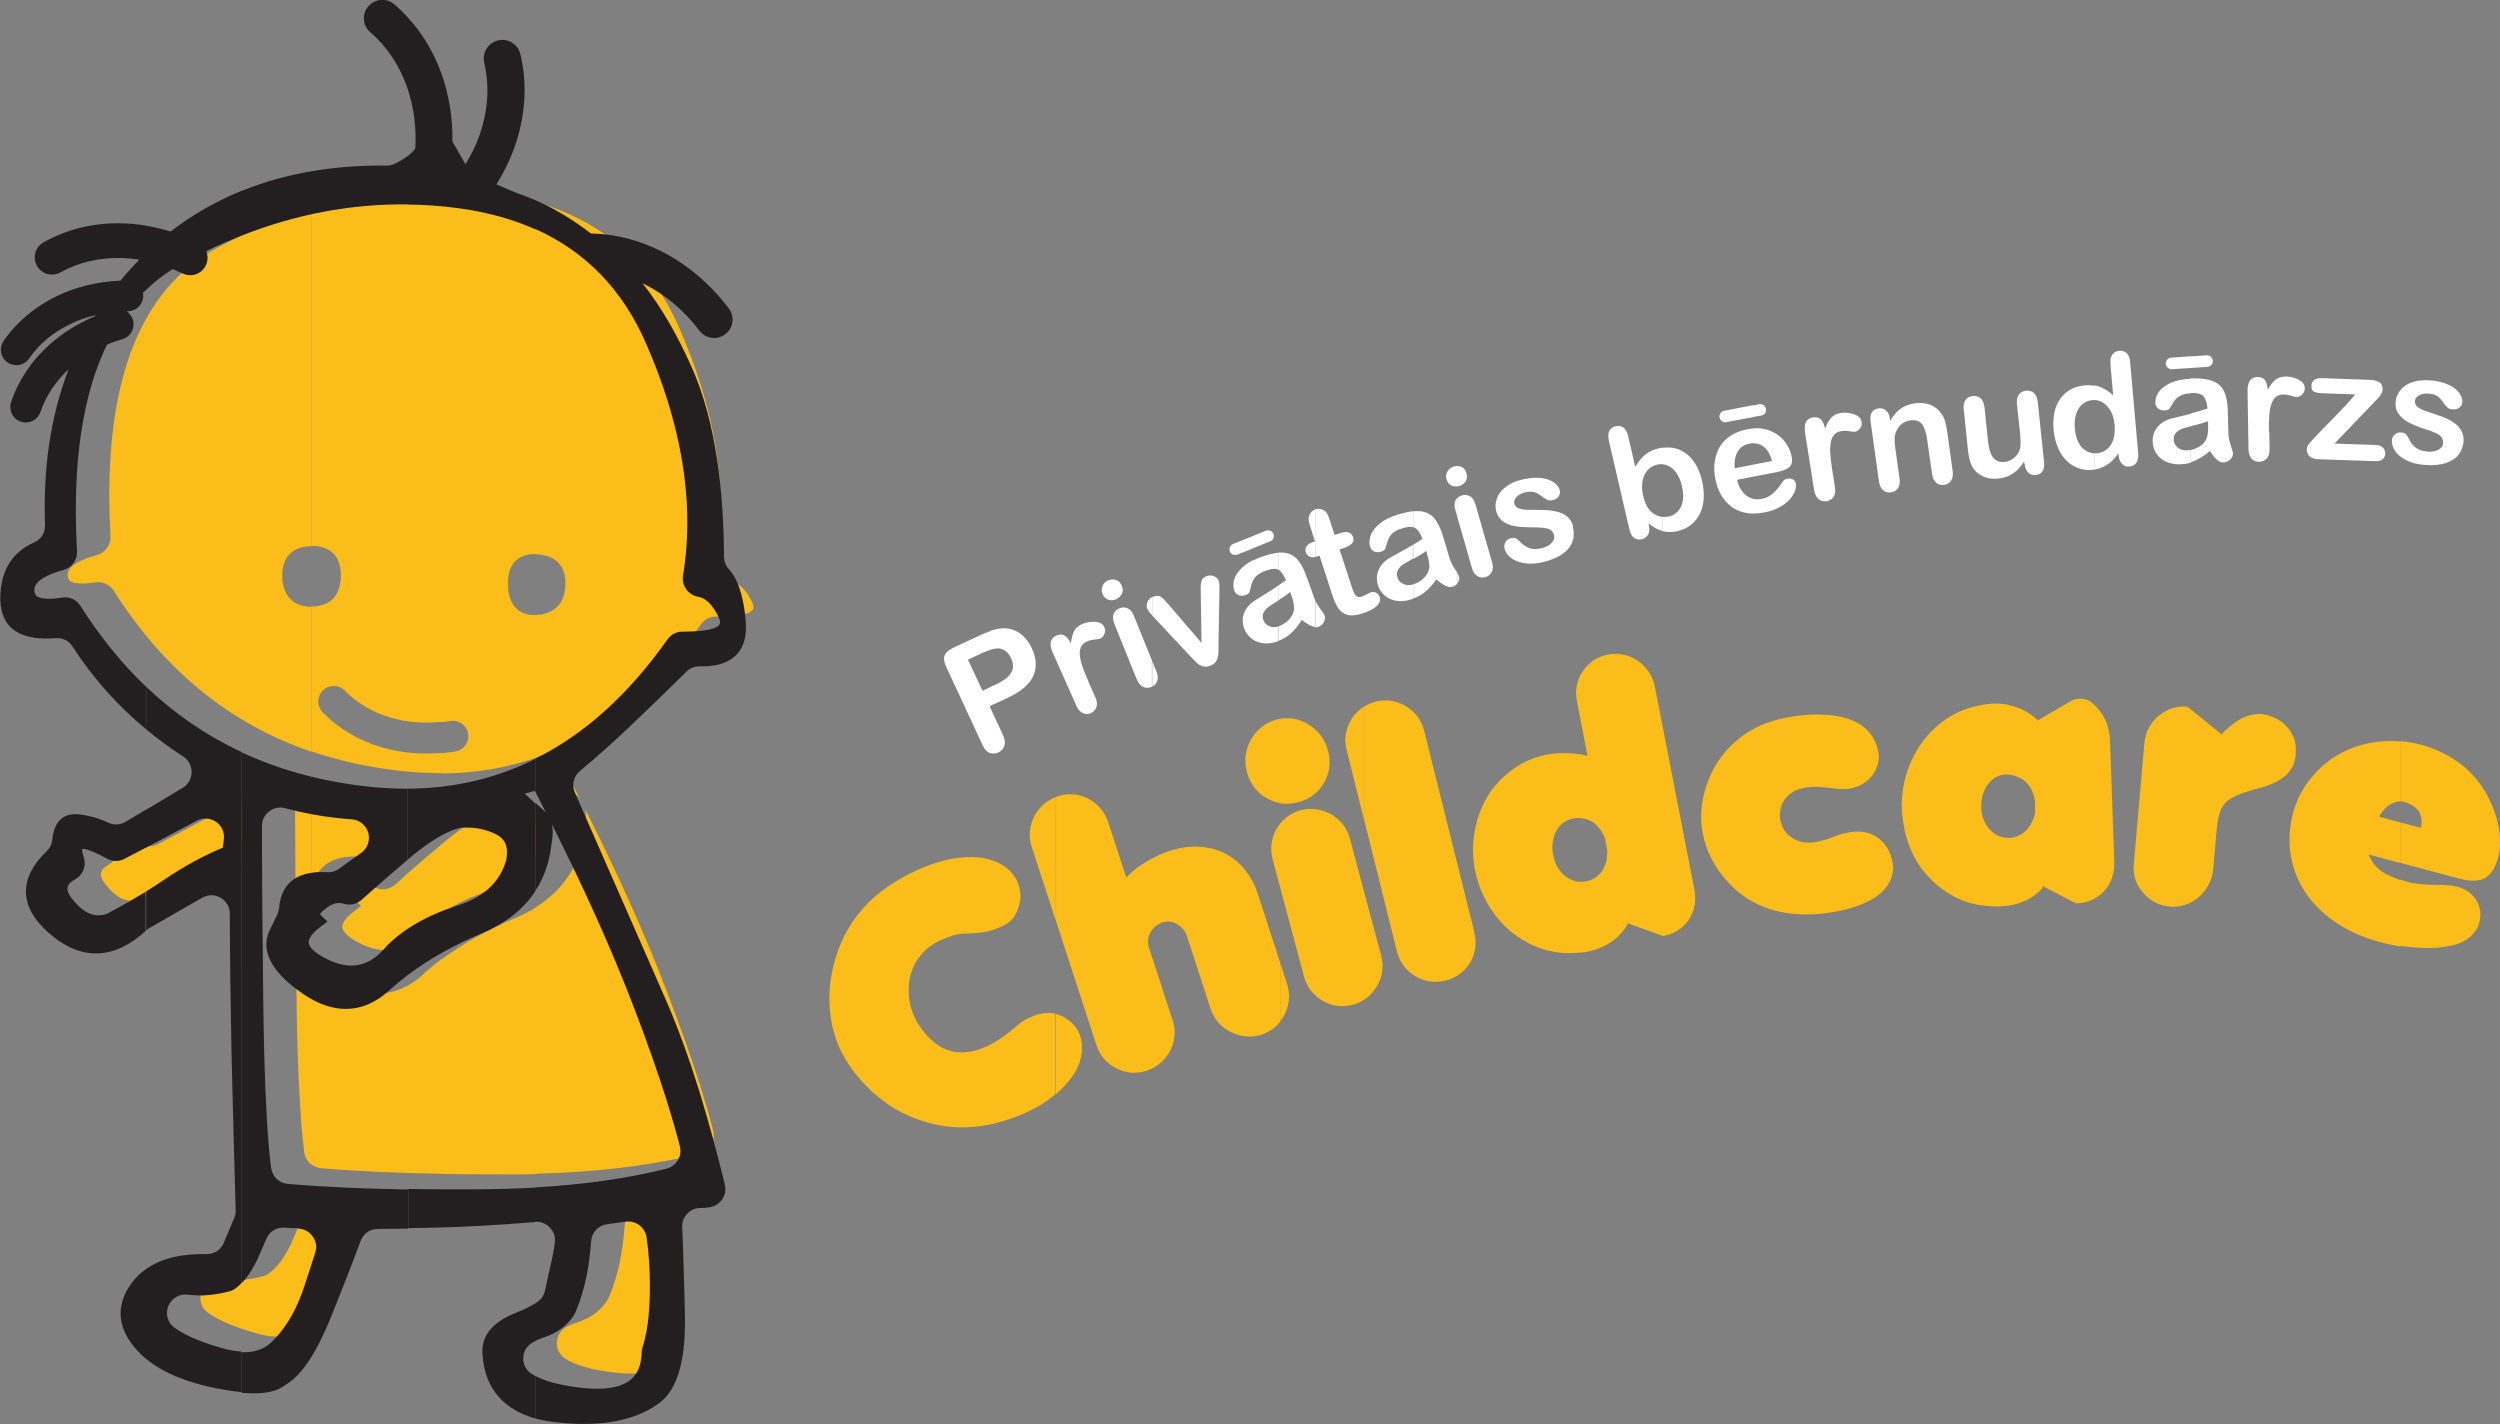 <?xml version="1.0" encoding="UTF-8"?><svg id="Layer_1" xmlns="http://www.w3.org/2000/svg" viewBox="0 0 157.76 89.86"><rect x="0" y="0" width="157.76" height="89.86" fill="#808080" stroke="none"/><defs><style>.cls-1,.cls-2{fill:#fbbd19;}.cls-3{fill:#fff;}.cls-4{fill:#231f20;}.cls-4,.cls-2{fill-rule:evenodd;}</style></defs><path class="cls-1" d="M151.47,59.7v-4.19c.19,.06,.41,.13,.64,.19,.45,.09,1.04,.14,1.76,.14,.56,.01,.94,.04,1.15,.1,.58,.15,.99,.45,1.25,.87,.25,.43,.32,.89,.19,1.38-.05,.18-.1,.32-.15,.4-.15,.25-.34,.46-.56,.63-.22,.17-.5,.3-.82,.39-.32,.09-.75,.16-1.3,.21-.66,.02-1.32-.02-1.98-.11l-.17-.02h0Zm0-5.25l3.69,.99c.71,.19,1.26,.18,1.65-.03,.38-.21,.67-.67,.86-1.38,.12-.53,.13-1.11,.02-1.74-.1-.63-.31-1.25-.62-1.88-.31-.62-.71-1.18-1.2-1.68-.81-.8-1.82-1.37-3.03-1.72-.46-.12-.92-.2-1.36-.24v3.8s.08,0,.12,0c.88,.23,1.28,.72,1.2,1.45,0,.06-.01,.13-.04,.22l-1.28-.34v2.56Zm0-7.68v3.8c-.5,.02-.91,.29-1.23,.79-.05,.08-.09,.14-.1,.18l1.33,.36v2.56l-2.01-.54s.11,.22,.28,.52c.16,.21,.33,.38,.5,.51,.17,.13,.41,.25,.72,.39,.15,.07,.32,.13,.51,.19v4.19c-.41-.06-.85-.15-1.3-.28-1.06-.28-1.99-.7-2.8-1.25-.8-.55-1.45-1.19-1.93-1.93-.35-.54-.6-1.1-.76-1.7v-3.18l.04-.17c.24-.8,.62-1.52,1.16-2.17,.54-.65,1.16-1.16,1.88-1.53,.71-.38,1.51-.62,2.38-.71,.44-.05,.88-.05,1.32-.01h0Zm-6.79,1.57c.11-.22,.17-.46,.19-.72,0-.12,.01-.3,0-.55-.03-.24-.09-.47-.19-.69v1.96Zm0-1.96v1.96c-.11,.23-.27,.44-.48,.62-.4,.35-1.01,.63-1.84,.83-.08,.02-.15,.04-.22,.06-.06,.02-.14,.04-.25,.08-.39,.11-.71,.24-.96,.37-.25,.13-.45,.29-.59,.47-.14,.18-.24,.4-.31,.68-.07,.27-.13,.65-.17,1.13l-.19,2.21c-.04,.48-.19,.91-.45,1.29-.25,.38-.59,.67-.99,.88-.4,.2-.83,.29-1.28,.25-.69-.06-1.26-.35-1.71-.87-.45-.52-.65-1.12-.59-1.81l.67-7.63c.06-.7,.36-1.27,.89-1.72,.54-.45,1.15-.65,1.84-.58l2.19,1.78v-.11l.16-.15,.3-.26c.65-.57,1.32-.84,2-.8,.24,.02,.45,.07,.62,.15,.43,.15,.79,.4,1.07,.74,.12,.14,.21,.29,.29,.45h0Zm0,4.99c-.21,.85-.26,1.68-.14,2.49,.03,.24,.08,.47,.14,.69v-3.18h0Zm-17.96,5.79v-4.28h.05c.3-.01,.57-.1,.83-.27,.26-.17,.46-.4,.61-.71,.12-.23,.19-.44,.21-.66,0-.17,0-.41,0-.71-.14-.76-.5-1.26-1.09-1.5-.21-.09-.42-.14-.61-.15v-4.39c.69,.13,1.3,.44,1.83,.92v.07l2.05-1.19c.17-.12,.38-.19,.62-.2,.36-.01,.67,.11,.92,.37,.64,.6,.98,1.35,1.01,2.26l.27,7.67c.02,.74-.19,1.36-.65,1.85-.46,.49-1.04,.75-1.76,.77l-2.11-1.1v.12c-.55,.62-1.29,1-2.2,1.13Zm0-12.68v4.39s-.07,0-.11,0c-.41,.01-.75,.17-1.04,.48-.29,.3-.46,.71-.53,1.2,0,.08,0,.14,0,.19,0,.06-.01,.13-.02,.22,.02,.52,.19,.96,.5,1.34,.33,.38,.74,.57,1.21,.57v4.28c-.17,.02-.35,.04-.54,.05-.38,.01-.82-.02-1.3-.09-.69-.11-1.37-.37-2.03-.8-.67-.43-1.25-.99-1.75-1.7-.34-.53-.61-1.1-.79-1.71-.18-.6-.29-1.3-.32-2.09,.02-1.02,.23-1.97,.64-2.85,.41-.88,.96-1.61,1.66-2.2,.7-.59,1.47-.98,2.32-1.18,.48-.11,.85-.17,1.11-.18,.35-.01,.69,.01,1.01,.07h0Zm-27.03,15.62v-4.46c.14,0,.28,0,.43-.03,.42-.09,.75-.31,.98-.65,.23-.34,.34-.78,.32-1.32l-.14-.74c-.33-.81-.86-1.24-1.59-1.27v-4.03h.08c.15,.04,.28,.06,.41,.1l-.49-2.51v-2.5c.05-.11,.12-.22,.19-.33,.38-.58,.92-.93,1.61-1.06,.44-.08,.88-.04,1.3,.11,.42,.16,.78,.4,1.07,.75,.29,.34,.48,.73,.57,1.17l2.49,12.79c.09,.48,.07,.93-.07,1.34-.14,.42-.37,.77-.7,1.05-.33,.28-.73,.47-1.19,.56l-2.28-.82,.02,.09c-.55,.92-1.4,1.49-2.55,1.72-.13,.03-.28,.05-.44,.06h0Zm9.41-4.37c-.99-1.06-1.56-2.26-1.72-3.58-.07-.67-.02-1.37,.16-2.1,.19-.73,.48-1.39,.88-2.01,.3-.43,.58-.77,.86-1.03,.53-.51,1.13-.92,1.8-1.22,.67-.3,1.43-.5,2.29-.61,.47-.06,.83-.09,1.07-.09,2.54-.05,3.91,.82,4.13,2.62-.02,.55-.21,1.02-.57,1.4-.37,.38-.84,.6-1.44,.68-.11,.01-.24,.01-.39,0h-.11l-.6-.07-.3-.03-.49-.04c-.13-.01-.34,0-.61,.03-.59,.07-1.04,.29-1.35,.66-.31,.37-.44,.83-.37,1.38,.06,.33,.18,.59,.35,.8,.17,.21,.4,.37,.7,.51,.32,.13,.67,.18,1.03,.13,.2-.02,.44-.08,.71-.16h.06l.77-.29c.21-.08,.49-.15,.84-.21,.73-.09,1.34,.06,1.81,.45,.48,.39,.76,.96,.86,1.73,0,.49-.16,.94-.47,1.34-.31,.4-.8,.74-1.47,1.02-.67,.29-1.52,.49-2.53,.61-1.23,.13-2.33,.03-3.33-.29-.99-.32-1.85-.86-2.57-1.63Zm-9.41-13.04v2.5l-.18-.95c-.11-.55-.04-1.07,.18-1.55h0Zm0,4.9v4.03h-.02c-.18,0-.31,.01-.39,.03-.42,.08-.74,.29-.98,.64-.24,.35-.35,.78-.34,1.3,0,.07,.02,.2,.05,.36,.12,.6,.38,1.04,.78,1.35,.28,.21,.59,.33,.91,.35v4.46c-.2,.02-.41,.03-.66,.04-1.21,0-2.32-.37-3.34-1.09-1.02-.73-1.77-1.72-2.28-2.97-.16-.42-.27-.83-.35-1.22-.02-.08-.03-.16-.04-.24v-2c.09-.62,.26-1.21,.51-1.75,.35-.78,.84-1.43,1.47-1.97,.75-.66,1.6-1.09,2.55-1.28,.67-.13,1.38-.14,2.14-.03h0Zm-6.66,12.52c.11-.41,.11-.84,0-1.29v1.29Zm0-7.48v2c-.06-.41-.09-.81-.08-1.19,.01-.28,.04-.55,.08-.81h0Zm0,6.19v-.03l-3.16-12.67c-.11-.44-.32-.82-.62-1.13-.3-.32-.67-.55-1.09-.68-.42-.13-.85-.15-1.29-.05-.29,.07-.55,.18-.79,.33v7.13l2.07,8.31c.17,.69,.56,1.21,1.17,1.58,.6,.34,1.23,.43,1.89,.27,.66-.16,1.18-.54,1.56-1.13,.12-.21,.21-.42,.26-.63v-1.29h0Zm-6.96,4.27v-6.85l1.08,4.03c.18,.69,.11,1.34-.25,1.94-.22,.37-.49,.67-.83,.88Zm0-18.5v7.13l-1.1-4.43c-.11-.43-.1-.86,.03-1.28,.13-.43,.35-.8,.68-1.11,.12-.12,.25-.22,.39-.31h0Zm0,11.65l-.88-3.3c-.12-.46-.34-.84-.66-1.15-.32-.31-.69-.53-1.12-.65-.43-.12-.87-.13-1.31-.02-.45,.12-.83,.34-1.15,.66-.06,.06-.12,.13-.17,.19v4.02l1.5,5.61c.18,.68,.58,1.2,1.18,1.55,.6,.35,1.24,.43,1.9,.25,.26-.07,.5-.17,.71-.3v-6.85h0Zm-5.29,8.22v-3.72l.43,1.32c.22,.68,.17,1.33-.15,1.96-.08,.16-.17,.31-.28,.44h0Zm0-13.78v-5.32c.62-.11,1.22,0,1.79,.36,.63,.38,1.04,.93,1.23,1.64,.2,.73,.11,1.41-.25,2.04-.36,.62-.9,1.03-1.62,1.22-.4,.11-.79,.13-1.16,.07Zm-14.15,13.31c.15,.03,.29,.09,.43,.15,.52,.27,.87,.64,1.06,1.11,.18,.43,.2,.93,.09,1.48-.14,.72-.63,1.46-1.47,2.22l-.11,.1v-5.07h0Zm14.15-18.63v5.32c-.29-.05-.58-.16-.85-.31-.63-.37-1.05-.92-1.25-1.66-.19-.71-.1-1.39,.27-2.07,.19-.31,.41-.57,.69-.78,.27-.21,.57-.36,.91-.45,.08-.02,.16-.04,.23-.05h0Zm0,6.61v4.02l-.47-1.77c-.12-.45-.12-.89,0-1.32,.09-.35,.25-.66,.48-.93h0Zm0,8.77l-1.41-4.35c-.19-.58-.47-1.09-.84-1.54-.37-.44-.8-.79-1.28-1.02-.48-.24-1.02-.37-1.61-.4-.6-.03-1.21,.06-1.85,.27-.65,.21-1.32,.56-2,1.03-.27,.22-.51,.43-.72,.64l-1.14-3.49c-.14-.43-.38-.8-.71-1.1-.33-.3-.72-.5-1.15-.6-.44-.1-.88-.08-1.33,.07-.03,.01-.07,.03-.1,.04v7.83l2.54,7.81c.22,.67,.64,1.17,1.26,1.48,.62,.32,1.25,.37,1.9,.16,.44-.14,.8-.38,1.11-.71,.3-.33,.51-.71,.61-1.15,.1-.44,.08-.89-.06-1.32l-1.49-4.57c-.11-.34-.08-.67,.09-.98,.17-.31,.42-.52,.75-.63,.32-.1,.64-.06,.94,.12,.31,.18,.51,.42,.61,.74l1.48,4.55c.22,.67,.63,1.16,1.24,1.48,.61,.32,1.25,.39,1.94,.21,.51-.17,.92-.45,1.23-.84v-3.72Zm-24.23,9.28c-.85-.52-1.6-1.14-2.23-1.86-.64-.72-1.12-1.48-1.45-2.28-.32-.81-.5-1.68-.53-2.62-.03-.94,.11-1.89,.4-2.85,.65-2.11,1.98-3.75,3.99-4.91,.55-.32,1.08-.58,1.61-.79,.77-.31,1.49-.5,2.15-.58,.67-.08,1.26-.06,1.76,.06,.5,.12,.92,.31,1.25,.56,.33,.26,.57,.57,.72,.94,.2,.5,.23,.98,.09,1.43-.11,.38-.25,.67-.42,.87-.18,.2-.44,.38-.8,.53-.29,.12-.54,.2-.73,.25-.38,.08-.93,.14-1.65,.15-.32,.03-.71,.14-1.17,.33-.81,.33-1.4,.84-1.79,1.54-.39,.71-.5,1.53-.34,2.49,.04,.22,.11,.45,.21,.69,.09,.23,.2,.45,.34,.67,.34,.54,.73,.95,1.15,1.26,.43,.3,.88,.47,1.37,.5,.5,.04,1.01-.05,1.55-.27,.68-.27,1.42-.76,2.21-1.46,.01-.01,.04-.04,.08-.07,.04-.03,.08-.06,.11-.08,.22-.15,.47-.28,.75-.4,.51-.2,.98-.25,1.42-.15v5.07c-.58,.52-1.34,.97-2.27,1.35-.5,.2-1.04,.37-1.63,.52-1.55,.36-3.04,.3-4.48-.17-.54-.17-1.11-.41-1.69-.74h0Zm10.08-19.73c-.39,.16-.73,.39-1,.7-.3,.33-.49,.71-.59,1.15-.09,.43-.08,.86,.06,1.28l1.53,4.7v-7.83Z"/><path class="cls-3" d="M138.26,29.19v-.8c.17-.03,.32-.09,.47-.17,.22-.12,.37-.27,.47-.46,.11-.2,.16-.53,.14-.99v-.19c-.2,.08-.48,.16-.84,.25l-.25,.06v-.8c.1-.03,.2-.05,.29-.08,.23-.06,.49-.14,.76-.23-.03-.35-.11-.6-.24-.76-.13-.16-.39-.23-.78-.22h-.04v-.92h0c.58-.02,1.04,.03,1.37,.16,.33,.12,.58,.33,.72,.63,.15,.29,.23,.68,.25,1.17,.01,.31,.02,.57,.02,.78,0,.22,.01,.46,.02,.72,.01,.25,.06,.5,.15,.77,.09,.26,.14,.44,.14,.51,0,.14-.05,.26-.18,.38-.12,.11-.27,.18-.43,.18-.14,0-.27-.05-.41-.18-.14-.12-.28-.3-.44-.54-.31,.26-.61,.46-.9,.59-.1,.05-.21,.09-.33,.12h0Zm0-5.97v-.73l.99-.07c.2-.01,.37,.14,.39,.34h0c.01,.2-.14,.37-.34,.39l-1.04,.07h0Zm17.21,4.57c-.03,.37-.14,.67-.33,.91-.2,.25-.47,.42-.83,.53-.35,.11-.78,.15-1.27,.11-.47-.03-.87-.13-1.2-.3-.33-.17-.56-.37-.71-.59-.14-.23-.21-.45-.19-.67,.01-.14,.07-.26,.18-.36,.11-.1,.24-.14,.4-.13,.14,0,.24,.05,.31,.12,.07,.08,.13,.17,.19,.3,.12,.25,.27,.43,.45,.56,.18,.13,.43,.2,.76,.23,.26,.02,.49-.03,.66-.13,.18-.1,.27-.23,.28-.38,.02-.23-.06-.41-.23-.53-.17-.12-.45-.24-.84-.36-.44-.14-.8-.29-1.08-.43-.28-.14-.49-.32-.65-.54-.16-.21-.22-.47-.2-.76,.02-.26,.11-.51,.29-.73,.17-.23,.42-.4,.73-.51,.32-.12,.69-.16,1.13-.13,.34,.02,.64,.08,.91,.17,.27,.09,.49,.2,.66,.33,.17,.13,.3,.27,.38,.43,.09,.15,.12,.3,.11,.43,0,.15-.07,.27-.18,.36-.11,.09-.26,.13-.45,.11-.13,0-.24-.05-.33-.14-.09-.08-.19-.21-.3-.37-.09-.14-.2-.25-.33-.33-.13-.09-.31-.14-.54-.15-.24-.02-.44,.02-.6,.11-.17,.09-.25,.21-.26,.36-.01,.14,.04,.26,.15,.35,.11,.09,.26,.18,.45,.25,.19,.07,.46,.16,.79,.27,.4,.13,.73,.27,.97,.43,.25,.15,.43,.33,.55,.53,.12,.2,.17,.42,.16,.66h0Zm-12.27-.56l.02,1.1c0,.27-.05,.47-.18,.6-.12,.13-.28,.21-.48,.21-.19,0-.35-.06-.47-.19-.12-.13-.19-.33-.2-.59l-.06-3.67c-.01-.59,.2-.89,.62-.9,.22,0,.38,.06,.48,.2,.1,.14,.15,.34,.17,.61,.15-.27,.31-.48,.47-.62,.16-.14,.38-.21,.66-.22,.28,0,.55,.06,.81,.19,.26,.14,.4,.31,.4,.54,0,.16-.05,.3-.16,.4-.11,.11-.23,.16-.36,.17-.05,0-.17-.03-.35-.09-.19-.06-.35-.08-.49-.08-.19,0-.35,.06-.47,.16-.12,.1-.21,.26-.28,.46-.07,.2-.11,.44-.13,.72-.02,.27-.03,.61-.02,1.01h0Zm6.63-1.86l-2.51,2.62,2.58,.09c.21,0,.36,.06,.47,.16,.1,.11,.15,.23,.15,.38,0,.15-.06,.27-.17,.36-.11,.09-.27,.13-.48,.12l-3.57-.12c-.25-.01-.44-.07-.56-.19-.12-.11-.18-.27-.17-.45,0-.11,.05-.23,.14-.34,.09-.11,.28-.31,.56-.61,.3-.31,.57-.59,.82-.84,.25-.25,.47-.49,.68-.71,.21-.22,.39-.41,.52-.56,.14-.15,.25-.28,.33-.39l-1.96-.07c-.27,0-.48-.04-.61-.09-.14-.06-.2-.18-.19-.39,0-.15,.06-.27,.17-.36,.11-.09,.26-.12,.45-.12l3.02,.11c.28,0,.49,.06,.64,.15,.15,.09,.22,.24,.21,.45,0,.07-.02,.14-.05,.22-.03,.07-.07,.13-.1,.18-.04,.05-.09,.1-.15,.17-.06,.07-.14,.15-.23,.24Zm-11.57-2.88v.73l-1.2,.08c-.2,.01-.37-.14-.39-.34h0c-.01-.2,.14-.38,.34-.39l1.25-.09h0Zm0,1.41v.92c-.32,.02-.55,.07-.71,.17-.17,.1-.31,.24-.42,.43-.11,.19-.19,.32-.24,.38-.05,.06-.16,.1-.32,.1-.15,0-.28-.04-.39-.13-.11-.09-.17-.21-.17-.36,0-.23,.06-.46,.22-.68,.16-.22,.41-.41,.75-.57,.34-.15,.77-.24,1.29-.26h0Zm0,2.2v.8c-.24,.06-.41,.1-.51,.14-.14,.04-.28,.12-.4,.23-.13,.11-.18,.26-.18,.46,0,.2,.09,.37,.24,.5,.16,.14,.36,.2,.6,.19,.08,0,.16-.01,.24-.02v.8c-.21,.06-.43,.09-.67,.1-.34,.01-.64-.05-.9-.17-.26-.12-.47-.3-.61-.52-.14-.22-.22-.47-.23-.73-.01-.36,.09-.67,.31-.94,.22-.26,.53-.44,.92-.54,.08-.02,.29-.07,.62-.15,.2-.05,.39-.1,.56-.14h0Zm-6.07,3.52v-1.02s.09,0,.14,0c.23-.02,.44-.1,.61-.24,.18-.13,.32-.33,.41-.59,.09-.26,.12-.57,.09-.95-.03-.35-.11-.65-.25-.89-.14-.24-.31-.42-.51-.54-.16-.09-.32-.14-.49-.15v-.92c.13,.02,.24,.05,.35,.1,.27,.11,.54,.28,.81,.53l-.17-1.94c-.02-.27,.01-.48,.11-.62,.1-.15,.24-.23,.44-.25,.2-.02,.36,.03,.48,.15,.12,.12,.19,.3,.21,.55l.51,5.79c.02,.25-.02,.44-.12,.58-.11,.14-.25,.21-.43,.23-.18,.02-.34-.04-.46-.16-.13-.12-.2-.3-.23-.54v-.13c-.17,.22-.33,.4-.49,.54-.16,.14-.34,.25-.53,.34-.15,.06-.3,.11-.47,.14Zm0-5.29v.92c-.05,0-.11,0-.16,0-.24,.02-.45,.11-.63,.26-.18,.15-.3,.36-.39,.63-.08,.27-.11,.56-.08,.9,.03,.36,.11,.66,.24,.9,.13,.24,.3,.42,.5,.53,.16,.08,.33,.13,.51,.14v1.02c-.06,0-.12,.02-.18,.02-.31,.03-.61-.02-.89-.12-.28-.11-.53-.28-.75-.51-.22-.23-.39-.51-.52-.83-.13-.33-.21-.68-.25-1.07-.07-.82,.07-1.48,.43-1.97,.36-.49,.87-.77,1.52-.83,.23-.02,.43-.01,.62,.02h0Zm-21.55,8.08v-.93c.17,.04,.35,.04,.53,0,.15-.03,.29-.07,.41-.14,.12-.06,.23-.14,.34-.24,.11-.1,.2-.2,.29-.31,.08-.11,.19-.25,.32-.44,.05-.07,.14-.12,.27-.14,.13-.03,.25-.01,.35,.05,.1,.06,.16,.15,.18,.28,.02,.12,0,.26-.06,.44-.06,.17-.17,.35-.33,.53-.16,.18-.36,.34-.63,.49-.26,.15-.57,.26-.94,.33-.26,.05-.5,.08-.73,.07h0Zm0-2.33v-.76l1.18-.23c-.12-.44-.3-.74-.55-.92-.19-.14-.39-.2-.63-.2v-.94c.35-.03,.68,.01,.98,.12,.4,.15,.73,.37,.97,.67,.24,.3,.4,.63,.47,.98,.06,.33,.01,.55-.16,.69-.17,.13-.42,.23-.76,.3l-1.51,.29h0Zm0-3.76v-.74l.37-.07c.2-.04,.39,.09,.43,.29h0c.03,.2-.09,.39-.29,.42l-.5,.09h0Zm4.98,3.33l.17,1.09c.04,.27,.01,.47-.09,.62-.1,.15-.25,.25-.44,.27-.19,.03-.35-.01-.5-.13-.14-.11-.23-.3-.28-.56l-.57-3.62c-.09-.59,.07-.91,.5-.98,.22-.03,.38,0,.5,.13,.12,.12,.2,.32,.26,.58,.11-.29,.24-.52,.38-.68,.14-.16,.35-.27,.62-.31,.27-.04,.55-.01,.83,.08,.28,.1,.44,.25,.47,.48,.03,.16,0,.3-.1,.42-.09,.12-.2,.19-.33,.21-.05,0-.17,0-.36-.04-.19-.03-.36-.03-.5,0-.19,.03-.34,.1-.44,.23-.1,.12-.18,.28-.21,.49-.04,.21-.05,.45-.03,.73,.02,.28,.06,.61,.12,1h0Zm3.64-3.25l.02,.16c.19-.34,.41-.59,.66-.77,.25-.18,.56-.29,.91-.34,.34-.05,.66-.02,.95,.09,.29,.11,.52,.29,.7,.55,.11,.15,.19,.31,.24,.49,.05,.18,.1,.41,.14,.7l.34,2.43c.04,.26,0,.47-.1,.62-.1,.15-.25,.24-.44,.27-.19,.03-.36-.02-.5-.14-.14-.12-.23-.31-.26-.56l-.31-2.17c-.06-.43-.17-.75-.32-.96-.15-.21-.41-.29-.76-.24-.23,.03-.44,.13-.61,.3-.17,.17-.28,.38-.34,.63-.04,.2-.02,.57,.06,1.1l.23,1.63c.04,.26,0,.47-.1,.62-.1,.15-.25,.24-.44,.26-.19,.03-.36-.02-.5-.14-.14-.12-.23-.31-.26-.56l-.53-3.77c-.04-.25,0-.44,.08-.58,.09-.14,.23-.22,.42-.25,.12-.02,.22,0,.32,.04,.1,.04,.18,.11,.26,.21,.07,.1,.12,.23,.14,.39h0Zm8.49,2.89l-.02-.17c-.14,.22-.28,.4-.44,.55-.16,.15-.34,.27-.53,.36-.2,.09-.43,.15-.69,.17-.32,.03-.61,0-.87-.11-.26-.11-.48-.27-.64-.48-.19-.26-.32-.65-.37-1.17l-.27-2.6c-.03-.26,.01-.46,.12-.61,.1-.14,.25-.22,.45-.24,.2-.02,.36,.03,.5,.15,.13,.12,.21,.31,.24,.57l.22,2.1c.03,.3,.08,.56,.16,.76,.07,.2,.18,.36,.33,.46,.14,.1,.33,.14,.56,.12,.22-.02,.42-.11,.6-.26,.18-.15,.31-.34,.37-.56,.05-.19,.05-.6-.02-1.23l-.17-1.59c-.03-.26,.01-.46,.12-.61,.11-.14,.26-.23,.46-.25,.19-.02,.36,.03,.49,.15,.13,.12,.21,.3,.24,.57l.4,3.8c.02,.25-.01,.44-.11,.58-.1,.14-.24,.21-.42,.23-.18,.02-.33-.03-.46-.15-.13-.12-.21-.29-.23-.52Zm-17.11-3.71v.74l-1.7,.32c-.2,.04-.39-.09-.43-.29h0c-.04-.2,.09-.39,.29-.43l1.83-.35h0Zm0,1.45v.94c-.08,0-.17,0-.25,.03-.32,.06-.57,.22-.73,.49-.16,.27-.23,.62-.19,1.06l1.17-.23v.76l-1.02,.2c.06,.29,.17,.54,.33,.74,.16,.2,.34,.34,.56,.42,.04,.02,.09,.03,.14,.04v.93c-.51,0-.96-.14-1.34-.4-.55-.39-.91-.99-1.07-1.8-.07-.38-.09-.75-.03-1.1,.05-.35,.16-.66,.33-.94,.17-.27,.41-.51,.7-.69,.3-.19,.64-.32,1.03-.39,.13-.03,.26-.04,.39-.05h0Zm-5.72,6.48v-.89c.13,.01,.27,0,.41-.03,.32-.07,.57-.28,.74-.61,.17-.33,.19-.76,.07-1.29-.08-.34-.19-.62-.35-.84-.16-.23-.34-.38-.55-.47-.11-.05-.22-.07-.33-.08v-1.04c.34-.05,.67-.02,.97,.08,.37,.13,.69,.37,.95,.71,.26,.34,.46,.78,.58,1.3,.09,.39,.12,.76,.1,1.11-.02,.34-.1,.66-.23,.94-.14,.28-.32,.52-.56,.71-.24,.19-.52,.33-.84,.4-.2,.05-.39,.07-.58,.06-.14,0-.28-.02-.39-.05Zm0-5.26v1.04c-.11,0-.23,0-.34,.03-.24,.05-.44,.17-.61,.35-.16,.18-.27,.41-.32,.68-.05,.28-.04,.59,.04,.94,.12,.51,.32,.88,.62,1.1,.19,.14,.39,.21,.6,.23v.89s-.07-.02-.1-.03c-.14-.05-.26-.1-.37-.17-.1-.06-.25-.15-.42-.29l.03,.13c.05,.24,.04,.44-.05,.59-.09,.15-.22,.25-.4,.29-.18,.04-.34,.01-.48-.08-.14-.1-.23-.27-.29-.51l-1.3-5.61c-.06-.26-.05-.47,.02-.63,.08-.16,.21-.26,.4-.3,.2-.05,.37-.02,.5,.09,.14,.1,.23,.27,.29,.51l.45,1.96c.18-.31,.39-.56,.61-.75,.22-.19,.52-.33,.88-.42,.08-.02,.15-.03,.22-.04h0Zm-12.98,8.6v-.74c.07,.12,.12,.2,.13,.25,.04,.13,.02,.26-.07,.41-.02,.03-.04,.06-.06,.08h0Zm0-4.31l.94,3.29c.07,.25,.18,.42,.34,.52,.16,.1,.32,.12,.51,.07,.19-.05,.32-.16,.41-.33,.08-.17,.09-.37,.01-.63l-1.05-3.66c-.07-.22-.17-.39-.33-.48-.16-.09-.33-.11-.51-.06-.13,.04-.23,.1-.31,.19v1.08h0Zm0-1.84v-1.3c.1,0,.19,.02,.28,.06,.16,.07,.26,.2,.32,.41,.06,.19,.04,.36-.05,.51-.1,.14-.23,.24-.4,.29-.05,.02-.11,.03-.16,.03h0Zm7.31,2.53c.09,.35,.08,.67-.03,.97-.11,.29-.32,.55-.62,.76-.3,.21-.7,.38-1.17,.5-.46,.11-.87,.14-1.24,.08-.36-.06-.65-.18-.86-.35-.21-.17-.34-.36-.39-.58-.03-.14-.01-.27,.06-.4,.07-.13,.19-.21,.34-.25,.14-.03,.24-.02,.33,.02,.09,.05,.18,.12,.27,.23,.19,.19,.39,.32,.6,.39,.21,.07,.48,.06,.79-.02,.26-.06,.45-.17,.59-.33,.14-.16,.19-.31,.15-.45-.05-.23-.18-.37-.38-.43-.19-.06-.5-.09-.91-.09-.47,0-.85-.02-1.16-.07-.31-.05-.57-.15-.78-.31-.21-.16-.36-.38-.43-.66-.06-.26-.05-.52,.05-.78,.09-.27,.27-.51,.54-.72,.26-.21,.61-.37,1.03-.47,.33-.08,.63-.12,.92-.12,.28,0,.53,.04,.73,.11,.21,.07,.37,.17,.5,.28,.13,.12,.21,.24,.24,.38,.04,.15,.02,.28-.06,.4-.07,.12-.2,.2-.38,.24-.13,.03-.25,.03-.36-.03-.11-.05-.24-.14-.4-.26-.13-.1-.27-.17-.42-.22-.15-.04-.34-.03-.56,.02-.23,.06-.41,.15-.54,.29-.13,.14-.18,.28-.14,.42,.03,.13,.12,.23,.25,.29,.13,.06,.3,.09,.51,.1,.21,0,.49,.01,.84,.01,.42,0,.77,.03,1.06,.1,.29,.07,.51,.18,.69,.33,.17,.15,.29,.34,.35,.58Zm-7.31-3.83v1.3c-.12,0-.23-.01-.34-.06-.16-.07-.26-.21-.32-.4-.05-.18-.03-.35,.07-.5,.09-.15,.23-.26,.4-.3,.07-.02,.13-.03,.2-.03h0Zm0,2.05v1.08l-.1-.34c-.07-.25-.07-.46,.01-.62,.02-.05,.05-.09,.09-.13h0Zm0,4.65c-.04-.06-.08-.13-.14-.21-.16-.23-.27-.47-.34-.7-.07-.25-.14-.48-.2-.69-.06-.21-.14-.46-.23-.75-.14-.47-.33-.82-.54-1.07-.22-.24-.51-.38-.86-.42-.14-.01-.29,0-.45,0v1.01c.06,.01,.11,.04,.16,.07,.17,.12,.31,.34,.42,.67-.21,.13-.4,.26-.58,.37v.89l.08-.04c.33-.18,.58-.34,.74-.46l.05,.18c.14,.44,.18,.77,.12,.99-.05,.2-.16,.39-.34,.56-.18,.17-.39,.3-.64,.37h-.01v.9c.28-.1,.53-.24,.74-.41,.25-.2,.49-.47,.72-.8,.21,.19,.4,.32,.57,.4,.16,.08,.31,.11,.44,.07,.12-.04,.23-.1,.31-.2v-.74Zm-2.77-3.84v1.01c-.16-.04-.38-.02-.65,.06-.32,.1-.55,.21-.68,.35-.14,.14-.23,.31-.29,.53-.06,.21-.11,.36-.14,.43-.03,.07-.13,.13-.28,.18-.13,.04-.26,.04-.38-.01v-1.46c.09-.11,.2-.21,.32-.31,.29-.24,.68-.43,1.18-.58,.34-.1,.65-.17,.92-.2h0Zm0,2.12l-.09,.05c-.21,.12-.46,.26-.76,.43-.3,.16-.48,.26-.56,.31-.36,.2-.61,.45-.75,.76-.14,.31-.16,.64-.06,.99,.08,.25,.22,.47,.42,.65,.2,.18,.44,.29,.72,.34,.28,.05,.59,.03,.91-.07,.06-.02,.11-.04,.17-.06v-.9c-.23,.07-.43,.06-.62-.03-.19-.09-.31-.23-.37-.42-.06-.19-.04-.35,.05-.49,.09-.14,.2-.25,.32-.33,.12-.07,.32-.19,.61-.35v-.89h0Zm-2.42,3.97v-.98s.06,.02,.09,.04c.11,.05,.18,.14,.22,.26,.07,.2,0,.39-.18,.57-.04,.04-.08,.07-.13,.11Zm0-5v1.46h-.03c-.13-.07-.22-.17-.26-.31-.07-.22-.05-.46,.04-.72,.05-.15,.14-.29,.25-.43h0Zm0,4.02c-.08-.02-.15-.02-.22,0-.07,.02-.16,.07-.28,.13-.12,.07-.21,.11-.29,.14-.13,.05-.24,.04-.32,0-.08-.05-.15-.12-.19-.22-.05-.1-.1-.25-.17-.45l-.75-2.3,.23-.07c.25-.08,.43-.18,.54-.29,.11-.11,.14-.25,.08-.42-.04-.13-.12-.22-.25-.28-.12-.05-.27-.05-.45,0l-.46,.15-.28-.86c-.07-.21-.13-.37-.19-.48-.06-.11-.15-.19-.26-.24-.17-.08-.33-.09-.49-.04h-.01v3.01s.07-.02,.11-.03l.17-.05,.78,2.41c.13,.39,.26,.69,.4,.9,.14,.21,.33,.35,.57,.42,.25,.07,.57,.04,.96-.09,.33-.11,.59-.23,.77-.36v-.98h0Zm-3.75,2.21v-1.68c.08,.17,.18,.33,.3,.5,.17,.22,.27,.37,.29,.45,.05,.13,.03,.26-.05,.41-.08,.15-.2,.25-.35,.3-.06,.02-.12,.03-.19,.03Zm0-7.43v3c-.13,.03-.25,.02-.35-.02-.12-.06-.21-.15-.25-.28-.04-.13-.03-.26,.05-.37,.07-.12,.2-.21,.39-.27l.14-.04-.24-.76c-.07-.2-.11-.36-.14-.48-.03-.12-.03-.23,0-.33,.02-.1,.07-.2,.14-.28,.07-.08,.16-.14,.27-.18h0Zm0,5.74c-.03-.06-.06-.13-.08-.19-.09-.25-.17-.48-.24-.68-.07-.2-.16-.45-.27-.74-.17-.46-.37-.81-.6-1.04-.23-.23-.52-.35-.88-.37-.08,0-.16,0-.26,0v1.08h.02c.17,.12,.32,.34,.46,.66-.17,.12-.33,.24-.48,.34v.93l.04-.02c.32-.2,.56-.37,.71-.5l.06,.18c.16,.43,.21,.76,.17,.98-.04,.2-.14,.4-.31,.58-.17,.18-.37,.32-.62,.41l-.06,.02v.92c.31-.12,.59-.29,.81-.49,.24-.22,.46-.5,.68-.84,.22,.18,.42,.3,.58,.37,.09,.04,.17,.06,.25,.07v-1.68Zm-2.32-3.01v1.08c-.17-.1-.43-.08-.79,.05-.31,.11-.53,.24-.66,.39-.05,.05-.08,.11-.12,.17v-1.22c.14-.07,.3-.14,.47-.2,.42-.15,.79-.24,1.1-.27h0Zm0,2.08v.93c-.3,.19-.51,.32-.62,.4-.12,.08-.22,.2-.31,.34-.08,.14-.09,.31-.03,.49,.07,.19,.2,.32,.39,.4,.17,.07,.36,.08,.57,.01v.92l-.07,.03c-.32,.11-.62,.15-.91,.11-.22-.03-.41-.09-.59-.2v-2.44s.08-.05,.12-.08c.07-.05,.25-.16,.54-.34,.29-.18,.53-.33,.74-.47l.17-.12h0Zm-1.57-2.37v-.79l.77-.31c.19-.07,.4,.02,.48,.2h0c.07,.19-.02,.4-.2,.47l-1.05,.42Zm0-.79v.79l-1.03,.41c-.19,.07-.4-.02-.47-.2h0c-.07-.19,.02-.4,.2-.47l1.3-.52h0Zm0,1.54v1.22c-.06,.11-.11,.23-.15,.37-.05,.21-.09,.36-.11,.43-.03,.08-.12,.14-.27,.2-.14,.05-.28,.05-.41,0-.13-.05-.23-.15-.28-.29-.08-.22-.08-.46,0-.72,.08-.26,.26-.52,.54-.77,.18-.16,.41-.31,.68-.45h0Zm0,2.61v2.44c-.05-.03-.11-.07-.15-.11-.21-.17-.36-.38-.45-.63-.12-.34-.12-.67,0-.98,.12-.28,.31-.52,.6-.72h0Zm-6.4,5.38v-1.61l.26,.64c.1,.24,.11,.45,.05,.63-.06,.15-.16,.27-.31,.34h0Zm0-4.49s.07,.08,.11,.12l2.29,2.45c.22,.23,.38,.39,.47,.47,.08,.08,.2,.13,.33,.17,.13,.04,.29,.03,.46-.04,.14-.05,.24-.12,.32-.21,.08-.09,.12-.19,.15-.3,.03-.12,.05-.25,.05-.4,0-.15,0-.27,0-.37l.06-3.39c0-.09,0-.18,0-.25,0-.07,0-.15,0-.23,0-.08-.02-.15-.04-.2-.05-.14-.16-.24-.31-.3-.15-.06-.3-.06-.46,0-.17,.06-.27,.16-.32,.29-.04,.13-.06,.33-.05,.59l.05,3.33-2.07-2.41c-.2-.24-.36-.4-.48-.49-.13-.09-.29-.09-.49-.02-.02,0-.04,.02-.06,.03v1.17Zm-9.07,5.17l-1.14,.53v-1.19l.37-.17c.3-.14,.54-.29,.72-.46,.17-.16,.28-.34,.32-.53,.04-.2,0-.41-.1-.65-.13-.28-.33-.48-.58-.58-.18-.07-.42-.05-.73,.04v-1.19c.19-.06,.35-.11,.5-.13,.3-.05,.58-.04,.85,.04,.27,.08,.51,.22,.72,.42,.22,.2,.39,.45,.54,.76,.3,.65,.33,1.24,.09,1.77-.25,.52-.77,.97-1.56,1.34h0Zm-1.14,.67l.79,1.7c.12,.26,.15,.48,.09,.68-.06,.19-.18,.33-.37,.42-.18,.08-.35,.1-.51,.04v-2.83h0Zm10.21-7.01v1.17l-.06-.07c-.06-.06-.11-.13-.16-.19-.05-.07-.08-.13-.1-.18-.03-.08-.04-.18-.02-.28,.02-.1,.06-.2,.13-.28,.05-.07,.13-.13,.21-.17h0Zm0,4.05l-1.17-2.89c-.09-.22-.21-.37-.38-.44-.16-.08-.34-.08-.52,0-.18,.07-.3,.19-.37,.36-.06,.17-.04,.37,.05,.62l1.41,3.49c.1,.24,.23,.4,.39,.48,.16,.08,.33,.09,.51,.02,.02,0,.04-.02,.06-.03v-1.61h0Zm-4.04,1.27l.45,1.01c.11,.24,.13,.45,.07,.62-.06,.17-.18,.3-.35,.38-.18,.08-.34,.08-.51,0-.17-.07-.3-.23-.41-.47l-1.49-3.35c-.24-.54-.16-.9,.23-1.07,.2-.09,.37-.09,.52,0,.14,.09,.28,.25,.4,.49,.03-.31,.1-.56,.19-.76,.09-.2,.27-.35,.52-.46,.25-.11,.53-.16,.82-.14,.29,.02,.49,.13,.58,.34,.06,.15,.07,.29,0,.43-.06,.14-.15,.24-.26,.29-.04,.02-.16,.04-.36,.06-.19,.02-.35,.06-.48,.12-.18,.08-.3,.19-.37,.33-.07,.14-.1,.32-.08,.53,.02,.21,.07,.45,.16,.71,.09,.26,.21,.57,.38,.93h0Zm1.76-5.17c-.17,.07-.34,.08-.5,.02-.16-.06-.28-.18-.36-.37-.07-.18-.06-.34,.01-.51,.08-.16,.2-.28,.36-.34,.16-.06,.32-.07,.49-.02,.16,.05,.28,.18,.36,.37,.08,.19,.08,.36,0,.51-.08,.15-.2,.26-.36,.33Zm-7.93,6.73l-.05,.03,.05,.12v2.83s-.03-.01-.05-.02c-.18-.07-.33-.24-.45-.5l-2.3-4.95c-.13-.28-.16-.52-.09-.7,.07-.18,.25-.34,.54-.48l1.67-.78c.26-.12,.49-.21,.69-.28v1.19c-.17,.05-.35,.12-.55,.21l-.88,.41,.92,1.96,.51-.24v1.19Z"/><path class="cls-2" d="M35.89,85.87v-2.21c.17-.08,.34-.15,.5-.2,.81-.26,1.5-.71,1.95-1.44,.03-.05,.06-.09,.08-.15,.6-1.39,.89-2.96,.99-4.49,.04-.57,.47-1.02,1.04-1.09,.22-.02,.43-.05,.65-.09,.17-.03,.34-.05,.51-.07,.63-.08,1.2,.36,1.3,.98,.15,1,.21,2.03,.21,3.03,0,1.23-.07,2.72-.46,3.91-.04,.11-.05,.22-.06,.34-.01,.54-.12,1.1-.49,1.52-.79,.9-2.48,.82-3.54,.68-.62-.08-1.85-.27-2.67-.72h0Zm0-11.89v-18.72c.52-.79,.85-1.71,.99-2.78,0-.03,0-.05,.01-.08,.08-.41,.13-.89,.04-1.33,1.93,3.82,3.73,7.74,5.24,11.73,.72,1.89,1.41,3.79,2.02,5.72,.29,.94,.58,1.9,.82,2.86,.08,.31,.04,.61-.13,.88-.17,.28-.41,.46-.72,.54-2.68,.66-5.48,1.02-8.27,1.18h0Zm0-24.26v-.68c.22,.43,.44,.86,.66,1.28-.02-.02-.03-.03-.05-.05-.2-.18-.41-.37-.61-.56h0Zm0-2.79V13.5c3.08,1.38,5.5,3.73,7.04,7.34,1.98,4.59,3.1,9.56,2.28,14.53-.11,.63,.32,1.24,.96,1.34,.57,.1,.97,.67,1.25,1.2,.06,.13,.17,.36,.11,.51-.18,.45-1.61,.5-2.34,.49-.39,0-.73,.17-.96,.49-2.36,3.34-5.11,5.92-8.33,7.52Zm0-33.43V46.93c-.65,.33-1.33,.61-2.02,.86v-8.99c1.17-.06,1.81-.78,1.81-1.98s-.7-1.79-1.81-1.84V12.76c.7,.21,1.38,.45,2.02,.74h0Zm0,35.54v.68l-.66-.6s.09-.03,.12-.04c.01,0,.03,0,.04-.01,.13-.03,.29-.09,.45-.13l.05,.1h0Zm0,6.22v18.72c-.68,.04-1.35,.07-2.02,.08v-16.85c.83-.53,1.51-1.18,2.02-1.96h0Zm0,28.4v2.21c-.09-.05-.18-.11-.26-.16-.33-.24-.51-.6-.49-1,.02-.41,.22-.75,.58-.96,.06-.03,.12-.06,.18-.09h0Zm-2.02-29.82v-1.83c.25,.32,.29,.73,.22,1.19,0,.05-.02,.1-.04,.15-.05,.17-.11,.33-.18,.49Zm0-41.07v22.2c-.05,0-.1,0-.16,0-1.15,0-1.66,.76-1.66,1.85s.46,1.99,1.66,1.99c.05,0,.1,0,.16,0v8.99c-1.86,.65-3.86,1-6.01,1.01v-1.28c.29-.03,.59-.06,.88-.11,.53-.09,.89-.59,.8-1.12-.09-.53-.59-.89-1.12-.8-.19,.03-.38,.06-.56,.08V11.94c.46,0,.92,.02,1.38,.05,1.65,.1,3.2,.35,4.63,.77h0Zm0,39.25v1.83c-.53,1.2-1.58,1.91-2.87,2.32-1.1,.35-2.18,.82-3.14,1.46v-4.35h0c.84-.71,2.13-1.71,3.24-1.98,.07-.02,.13-.03,.21-.03,.75-.05,1.47,.07,2.14,.43,.18,.09,.32,.2,.42,.33h0Zm0,5.21c-.42,.27-.89,.51-1.38,.71-1.62,.69-3.21,1.54-4.63,2.61v13.53c1.43,.02,2.85,.03,4.27,.03,.58,0,1.16,0,1.74-.02v-16.85Zm-12.96,19.31s-.08,0-.13,0c-.2,0-.44,0-.7-.03-.15-.01-.29,0-.42,.04v6.71c.79-.92,1.32-2.04,1.69-3.19,.22-.67,.44-1.34,.65-2.01,.11-.36,.06-.73-.16-1.04-.22-.31-.55-.48-.93-.49h0ZM27.86,11.94V45.55c-1.1,.12-2.19,.03-3.18-.26-1.12-.32-2.12-.89-2.92-1.71-.38-.38-.99-.39-1.38-.01-.39,.38-.39,.99-.02,1.38,1.05,1.07,2.34,1.81,3.77,2.22,1.17,.34,2.44,.45,3.73,.34v1.28c-.89,0-1.81-.05-2.75-.16-1.93-.23-3.74-.63-5.44-1.21v-9.15h0c1.24,0,1.84-.77,1.84-1.97s-.66-1.85-1.84-1.85h0V13.11c2.64-.8,5.37-1.21,8.2-1.17h0Zm0,41.33v4.35c-.46,.3-.9,.65-1.29,1.04-.03,.03-.05,.06-.08,.09-1.05,1.28-2.26,1.53-3.75,.79-.34-.17-1.11-.59-1.14-1.04-.02-.37,.48-.79,.74-.99l.45-.34-.41-.38s-.05-.04-.06-.06c.03-.12,.32-.34,.4-.4,.36-.27,.72-.39,1.1-.27,.41,.13,.81,.03,1.13-.25,.95-.87,1.93-1.71,2.92-2.54h0Zm0,7.27v13.53c-2.53-.04-5.08-.14-7.59-.35-.23-.02-.44-.1-.61-.23v-13.12c.45,.54,1.04,1,1.55,1.35,1.84,1.26,3.7,1.35,5.41-.16h0c.39-.37,.8-.71,1.22-1.03h0Zm-8.2-3.96c.02-.08,.04-.16,.05-.25,.13-1.79,1.4-2.38,3.02-2.27,.28,.02,.52-.05,.75-.22l1.41-1c.41-.29,.58-.79,.44-1.27-.14-.48-.55-.81-1.05-.84-.33-.02-.66-.05-.99-.09-1.08-.12-2.16-.33-3.21-.61-.15-.04-.29-.05-.43-.03v6.59Zm0,19.97c-.33,.1-.61,.34-.75,.68-.17,.4-.34,.8-.52,1.19,0,0,0,.01,0,.02-.33,.7-.77,1.43-1.4,1.9-.13,.1-.25,.16-.41,.2-.85,.22-1.73,.33-2.6,.21-.54-.08-1.05,.22-1.25,.72-.2,.51-.04,1.07,.41,1.38,.83,.59,2.03,1,2.94,1.26,1.11,.34,2.38,.41,3.25-.49,.11-.11,.23-.23,.33-.36v-6.71h0Zm0-63.43v21.35c-1.18,0-1.85,.67-1.85,1.85s.61,1.97,1.85,1.97v9.15c-5.19-1.77-9.33-5.19-12.48-10.16-.26-.4-.7-.6-1.17-.53-.57,.09-1.4,.16-1.65-.16-.06-.07-.08-.17-.09-.25-.06-.69,1.06-1.1,1.84-1.31,.53-.15,.89-.64,.86-1.19-.35-6.42,.35-14.69,6.61-18.13,1.97-1.08,4-1.95,6.09-2.58h0Zm0,36.87v6.59c-.02,.06-.04,.11-.07,.17l-.48,.99s-.02,.04-.03,.06c-.41,.96-.04,1.84,.58,2.58v13.12c-.24-.18-.41-.46-.46-.78-.14-1.03-.21-2.12-.27-3.1-.16-2.55-.21-5.12-.23-7.67-.04-3.6-.07-7.2-.08-10.8,0-.37,.16-.7,.45-.93,.18-.14,.37-.22,.58-.24h0Zm-10.71,6.69c1.24-.66,2.45-1.38,3.61-2.17,1.14-.77,2.35-1.44,3.62-1.97,.03-.18,.05-.39,.06-.6,.03-.43-.17-.82-.53-1.05-.36-.23-.8-.25-1.18-.05l-4.55,2.42c-.36,.19-.75,.19-1.1,0-.48-.26-1.29-.66-1.58-.61-.02,.11,.03,.33,.1,.54,.17,.54-.06,1.11-.55,1.38-.55,.3-.68,.67-.12,1.33,.53,.63,1.16,1.11,1.97,.9,.09-.02,.17-.05,.25-.1Z"/><path class="cls-4" d="M47.07,39.35v.43c-.09,1.7-1.31,2.31-2.91,2.27-.33,0-.62,.11-.85,.34-1.22,1.21-2.45,2.4-3.69,3.57-.98,.92-1.98,1.83-3.02,2.69-.41,.34-.53,.88-.32,1.37,1.91,4.34,3.82,8.69,5.72,13.03,1.61,3.69,2.78,7.77,3.74,11.7,.08,.33,.03,.64-.16,.92-.19,.28-.45,.45-.78,.51-.21,.04-.43,.05-.62,.05-.33,0-.6,.13-.82,.37-.22,.24-.33,.52-.31,.85,.08,1.81,.13,3.62,.17,5.43,.04,1.72-.07,4.52-1.61,5.65-1.8,1.35-4.3,1.46-6.45,1.23-.48-.05-.94-.13-1.37-.25v-2.68c.82,.45,2.06,.64,2.67,.72,1.06,.14,2.76,.22,3.54-.68,.36-.42,.48-.98,.49-1.52,0-.12,.02-.22,.06-.34,.39-1.19,.46-2.68,.46-3.91,0-1-.06-2.03-.21-3.03-.1-.62-.67-1.06-1.3-.98-.17,.02-.34,.04-.51,.07-.22,.03-.43,.06-.65,.09-.57,.06-1,.51-1.04,1.08-.1,1.54-.39,3.1-.99,4.49-.02,.05-.05,.1-.08,.15-.45,.73-1.14,1.18-1.95,1.44-.16,.05-.33,.12-.5,.2v-2.36l.1-.07c.27-.18,.45-.43,.51-.74,.03-.13,.06-.26,.08-.35,.12-.56,.24-1.12,.37-1.67,.05-.25,.13-.63,.17-1.03,.04-.36-.07-.68-.33-.94-.24-.25-.56-.37-.9-.35v-2.17c2.78-.16,5.59-.51,8.27-1.18,.31-.08,.55-.26,.72-.53,.17-.28,.21-.57,.13-.89-.24-.96-.53-1.92-.82-2.86-.61-1.93-1.29-3.83-2.01-5.72-1.52-3.99-3.32-7.91-5.24-11.73,.09,.43,.04,.91-.04,1.33,0,.03,0,.05-.01,.07-.13,1.07-.47,1.99-.99,2.78v-5.54l.61,.56s.04,.03,.05,.05c-.22-.43-.44-.86-.66-1.29v-2.11c3.22-1.6,5.97-4.18,8.33-7.52,.23-.32,.57-.5,.96-.49,.73,0,2.16-.05,2.34-.49,.06-.15-.05-.38-.11-.51-.28-.53-.67-1.11-1.25-1.2-.63-.11-1.06-.71-.96-1.34,.82-4.97-.29-9.93-2.28-14.53-1.54-3.6-3.96-5.96-7.04-7.34v-1.82c1.25,.54,2.42,1.27,3.51,2.1,1.57,.03,3.1,.44,4.51,1.16,1.6,.82,3.03,2.04,4.19,3.57,.39,.51,.29,1.24-.22,1.63-.51,.39-1.24,.29-1.63-.22-.95-1.25-2.11-2.24-3.4-2.9-.06-.03-.12-.06-.19-.09,1.27,1.6,2.27,3.44,3.09,5.27,1.6,3.57,2.02,8.04,2.05,11.98,0,.3,.1,.56,.3,.78,.76,.84,.98,2.26,1.07,3.29v.14Zm-13.29-26.7v1.82c-1.97-.88-4.21-1.36-6.66-1.51-.46-.03-.92-.05-1.38-.05v-3.07c.18-.14,.34-.3,.47-.48,.07-1.29-.09-2.55-.47-3.7V1.11c.92,1,1.62,2.18,2.09,3.46,.5,1.36,.74,2.84,.72,4.37,.28,.47,.55,.95,.82,1.42,.47-.76,.83-1.55,1.06-2.37,.38-1.32,.44-2.69,.13-4.03-.15-.63,.24-1.26,.87-1.41,.63-.15,1.26,.24,1.41,.87,.41,1.72,.33,3.5-.16,5.21-.3,1.04-.76,2.05-1.35,3,.64,.3,1.3,.56,1.88,.77,.19,.07,.38,.15,.57,.23h0Zm0,35.25v2.11l-.05-.1c-.16,.04-.32,.09-.45,.13h-.04s-.08,.04-.12,.05l.66,.61v5.54c-.77,1.18-1.94,2.06-3.41,2.67-1.62,.69-3.21,1.54-4.63,2.61v-2.92c.96-.64,2.05-1.11,3.14-1.46,1.45-.47,2.61-1.32,3.05-2.81,.02-.05,.03-.1,.03-.15,.1-.64,0-1.2-.64-1.52-.67-.35-1.39-.47-2.14-.43-.07,0-.14,.01-.21,.03-1.12,.28-2.4,1.27-3.24,1.98h0v-4.47c2.96-.02,5.63-.67,8.03-1.87h0Zm0,27.05v2.17h-.02c-2.25,.18-4.52,.32-6.77,.36l-1.24,.02v-2.47c1.43,.02,2.86,.03,4.27,.02,1.24,0,2.5-.04,3.76-.11h0Zm0,7.32v2.36c-.06,.03-.12,.06-.18,.09-.35,.21-.56,.55-.58,.95-.02,.41,.16,.77,.49,1,.08,.06,.17,.11,.27,.16v2.68c-1.88-.53-3.17-1.76-3.33-4.01v-.03c-.13-1.36,.94-2.17,2.09-2.62,.2-.08,.79-.32,1.24-.6Zm-14.98-4.77s-.08,0-.13,0c-.2,0-.44,0-.7-.03-.51-.04-.97,.24-1.17,.72-.17,.4-.34,.8-.52,1.19v.02c-.27,.56-.6,1.13-1.04,1.58V47.47c2.34,1.09,4.92,1.81,7.75,2.14,.94,.11,1.86,.16,2.75,.16v4.47c-.98,.83-1.96,1.68-2.92,2.54-.31,.28-.72,.37-1.13,.25-.39-.12-.74,0-1.1,.27-.08,.06-.37,.29-.39,.4,.01,.02,.04,.05,.06,.07l.41,.38-.45,.34c-.26,.19-.76,.62-.74,.99,.03,.44,.8,.87,1.14,1.04,1.49,.74,2.7,.49,3.75-.79,.03-.03,.05-.06,.08-.09,.4-.39,.83-.73,1.29-1.04v2.92c-.42,.32-.83,.66-1.22,1.02h0c-1.71,1.52-3.58,1.43-5.41,.17-1.23-.84-2.83-2.27-2.13-3.93,0-.02,.02-.04,.03-.06l.48-.99c.07-.14,.1-.27,.12-.42,.13-1.78,1.4-2.37,3.02-2.27,.28,.02,.52-.05,.75-.21l1.41-1.01c.41-.29,.58-.79,.45-1.27-.14-.48-.55-.81-1.05-.85-.33-.02-.66-.05-.99-.09-1.09-.12-2.16-.33-3.21-.61-.36-.1-.72-.02-1.01,.21-.3,.23-.45,.55-.45,.93,0,3.6,.04,7.2,.08,10.8,.03,2.55,.08,5.12,.23,7.67,.06,.98,.13,2.07,.27,3.1,.08,.55,.51,.96,1.06,1,2.51,.21,5.06,.31,7.59,.35v2.47c-.64,0-1.28,.02-1.92,.02-.5,0-.92,.3-1.09,.77-.57,1.55-1.18,3.1-1.8,4.63-.55,1.37-1.53,3.59-2.88,4.41-.04,.02-.07,.05-.11,.07-.65,.5-1.71,.55-2.71,.46v-2.56c.72,.03,1.43-.15,1.97-.72,.98-.98,1.6-2.24,2.02-3.55,.22-.67,.44-1.34,.65-2.01,.12-.36,.06-.73-.16-1.03-.22-.31-.55-.48-.93-.49h0ZM25.74,1.11V5.65c-.03-.09-.06-.19-.1-.28-.48-1.3-1.24-2.45-2.27-3.33-.49-.42-.55-1.15-.13-1.64,.42-.49,1.15-.55,1.64-.13,.31,.26,.59,.54,.86,.83h0Zm0,8.72v3.07c-3.65-.05-7.15,.65-10.5,1.97v-2.82c2.81-1.14,5.9-1.64,9.15-1.6,.19,0,.36-.04,.53-.12,.28-.14,.57-.3,.82-.5ZM15.24,80.97c-.11,.12-.24,.22-.36,.32-.13,.1-.25,.16-.41,.2-.85,.22-1.73,.33-2.6,.21-.54-.08-1.04,.22-1.25,.72-.2,.51-.04,1.07,.41,1.38,.83,.59,2.03,1,2.94,1.26,.41,.12,.85,.21,1.27,.23v2.56c-.65-.06-1.28-.18-1.74-.27-1.47-.31-3.11-.85-4.3-1.85v-5.64c1.08-.77,2.49-.98,3.83-.95,.47,0,.87-.24,1.07-.66,.03-.05,.05-.11,.07-.16v-.02c.2-.48,.4-.96,.61-1.44,.07-.16,.1-.31,.09-.49-.09-3.29-.18-6.57-.26-9.86-.06-2.95-.1-5.9-.11-8.85,0-.43-.21-.79-.58-1.01-.37-.21-.79-.21-1.16,0l-3.36,1.93c-.08,.04-.14,.09-.21,.15v-2.46c.42-.26,.84-.53,1.25-.81,1.14-.77,2.35-1.44,3.62-1.97,.03-.18,.05-.39,.07-.6,.03-.43-.17-.82-.53-1.05-.37-.23-.8-.25-1.18-.05l-3.22,1.71v-2.39l2.32-1.39c.36-.21,.56-.57,.57-.98,0-.42-.18-.78-.53-1-.82-.53-1.61-1.11-2.35-1.73v-2.68c1.8,1.71,3.81,3.09,6.04,4.13v33.5h0Zm0-68.92v2.82c-.75,.3-1.5,.62-2.23,.98,.12,.28,.12,.6-.02,.9-.26,.54-.91,.77-1.46,.51-.21-.1-.42-.19-.63-.28-.63,.39-1.19,.84-1.7,1.33v-4.07c.52,.09,1.05,.21,1.57,.37,1.39-1.08,2.89-1.92,4.47-2.57Zm-6.04,2.19v4.07c-.06,.06-.12,.11-.18,.17,.01,.06,.02,.12,.02,.18,0,.54-.43,.98-.97,.98h-.05v.02c.16,.12,.3,.31,.37,.53,.15,.52-.15,1.06-.66,1.21-.34,.1-.67,.21-.98,.35-1.9,3.9-2.12,8.86-1.89,13.03,.03,.55-.32,1.04-.86,1.19-.77,.21-1.9,.63-1.83,1.32,0,.09,.03,.18,.09,.26,.24,.32,1.08,.25,1.65,.16,.47-.08,.92,.12,1.17,.53,1.23,1.94,2.61,3.64,4.14,5.1v2.68c-1.79-1.48-3.35-3.22-4.64-5.22-.24-.37-.64-.57-1.08-.53-1.8,.15-3.52-.32-3.48-2.6,.03-1.7,.78-2.84,2.13-3.44,.45-.2,.71-.62,.69-1.11-.12-3.44,.31-6.76,1.49-9.82-.81,.76-1.43,1.67-1.78,2.7-.17,.51-.73,.78-1.24,.61-.51-.17-.78-.73-.61-1.24,.48-1.42,1.33-2.65,2.43-3.63,.82-.73,1.78-1.33,2.85-1.78l.05-.07c-.57,.13-1.11,.32-1.61,.57-1.05,.5-1.94,1.23-2.59,2.17-.31,.44-.91,.55-1.36,.24-.44-.31-.55-.91-.24-1.36,.85-1.23,2.01-2.17,3.34-2.82,1.22-.59,2.59-.92,4.03-.98,.21-.25,.42-.5,.64-.74,.18-.2,.36-.39,.55-.58-.44-.07-.88-.11-1.32-.11-1.3,0-2.55,.29-3.66,.91-.52,.29-1.19,.11-1.48-.42-.29-.52-.11-1.19,.42-1.48,1.46-.82,3.08-1.21,4.74-1.2,.58,0,1.16,.05,1.74,.15h0Zm0,36.86v2.39l-1.33,.7c-.36,.19-.75,.19-1.1,0-.48-.26-1.29-.66-1.58-.62-.02,.11,.03,.33,.1,.54,.17,.54-.06,1.11-.55,1.38-.55,.3-.68,.67-.11,1.33,.52,.63,1.16,1.1,1.97,.89,.09-.02,.17-.05,.25-.1,.8-.42,1.59-.88,2.37-1.35v2.46h0c-1.95,1.8-4.04,1.99-6.12,.17-2-1.74-1.85-3.55-.16-5.17,.21-.2,.33-.44,.36-.74,.09-.94,.54-1.73,1.72-1.59,.63,.08,1.24,.25,1.8,.52,.36,.17,.75,.15,1.1-.05l1.31-.78h0Zm0,29v5.64c-.19-.16-.37-.33-.54-.52-1.18-1.28-1.44-2.73-.4-4.19,.27-.38,.58-.68,.93-.93Z"/></svg>